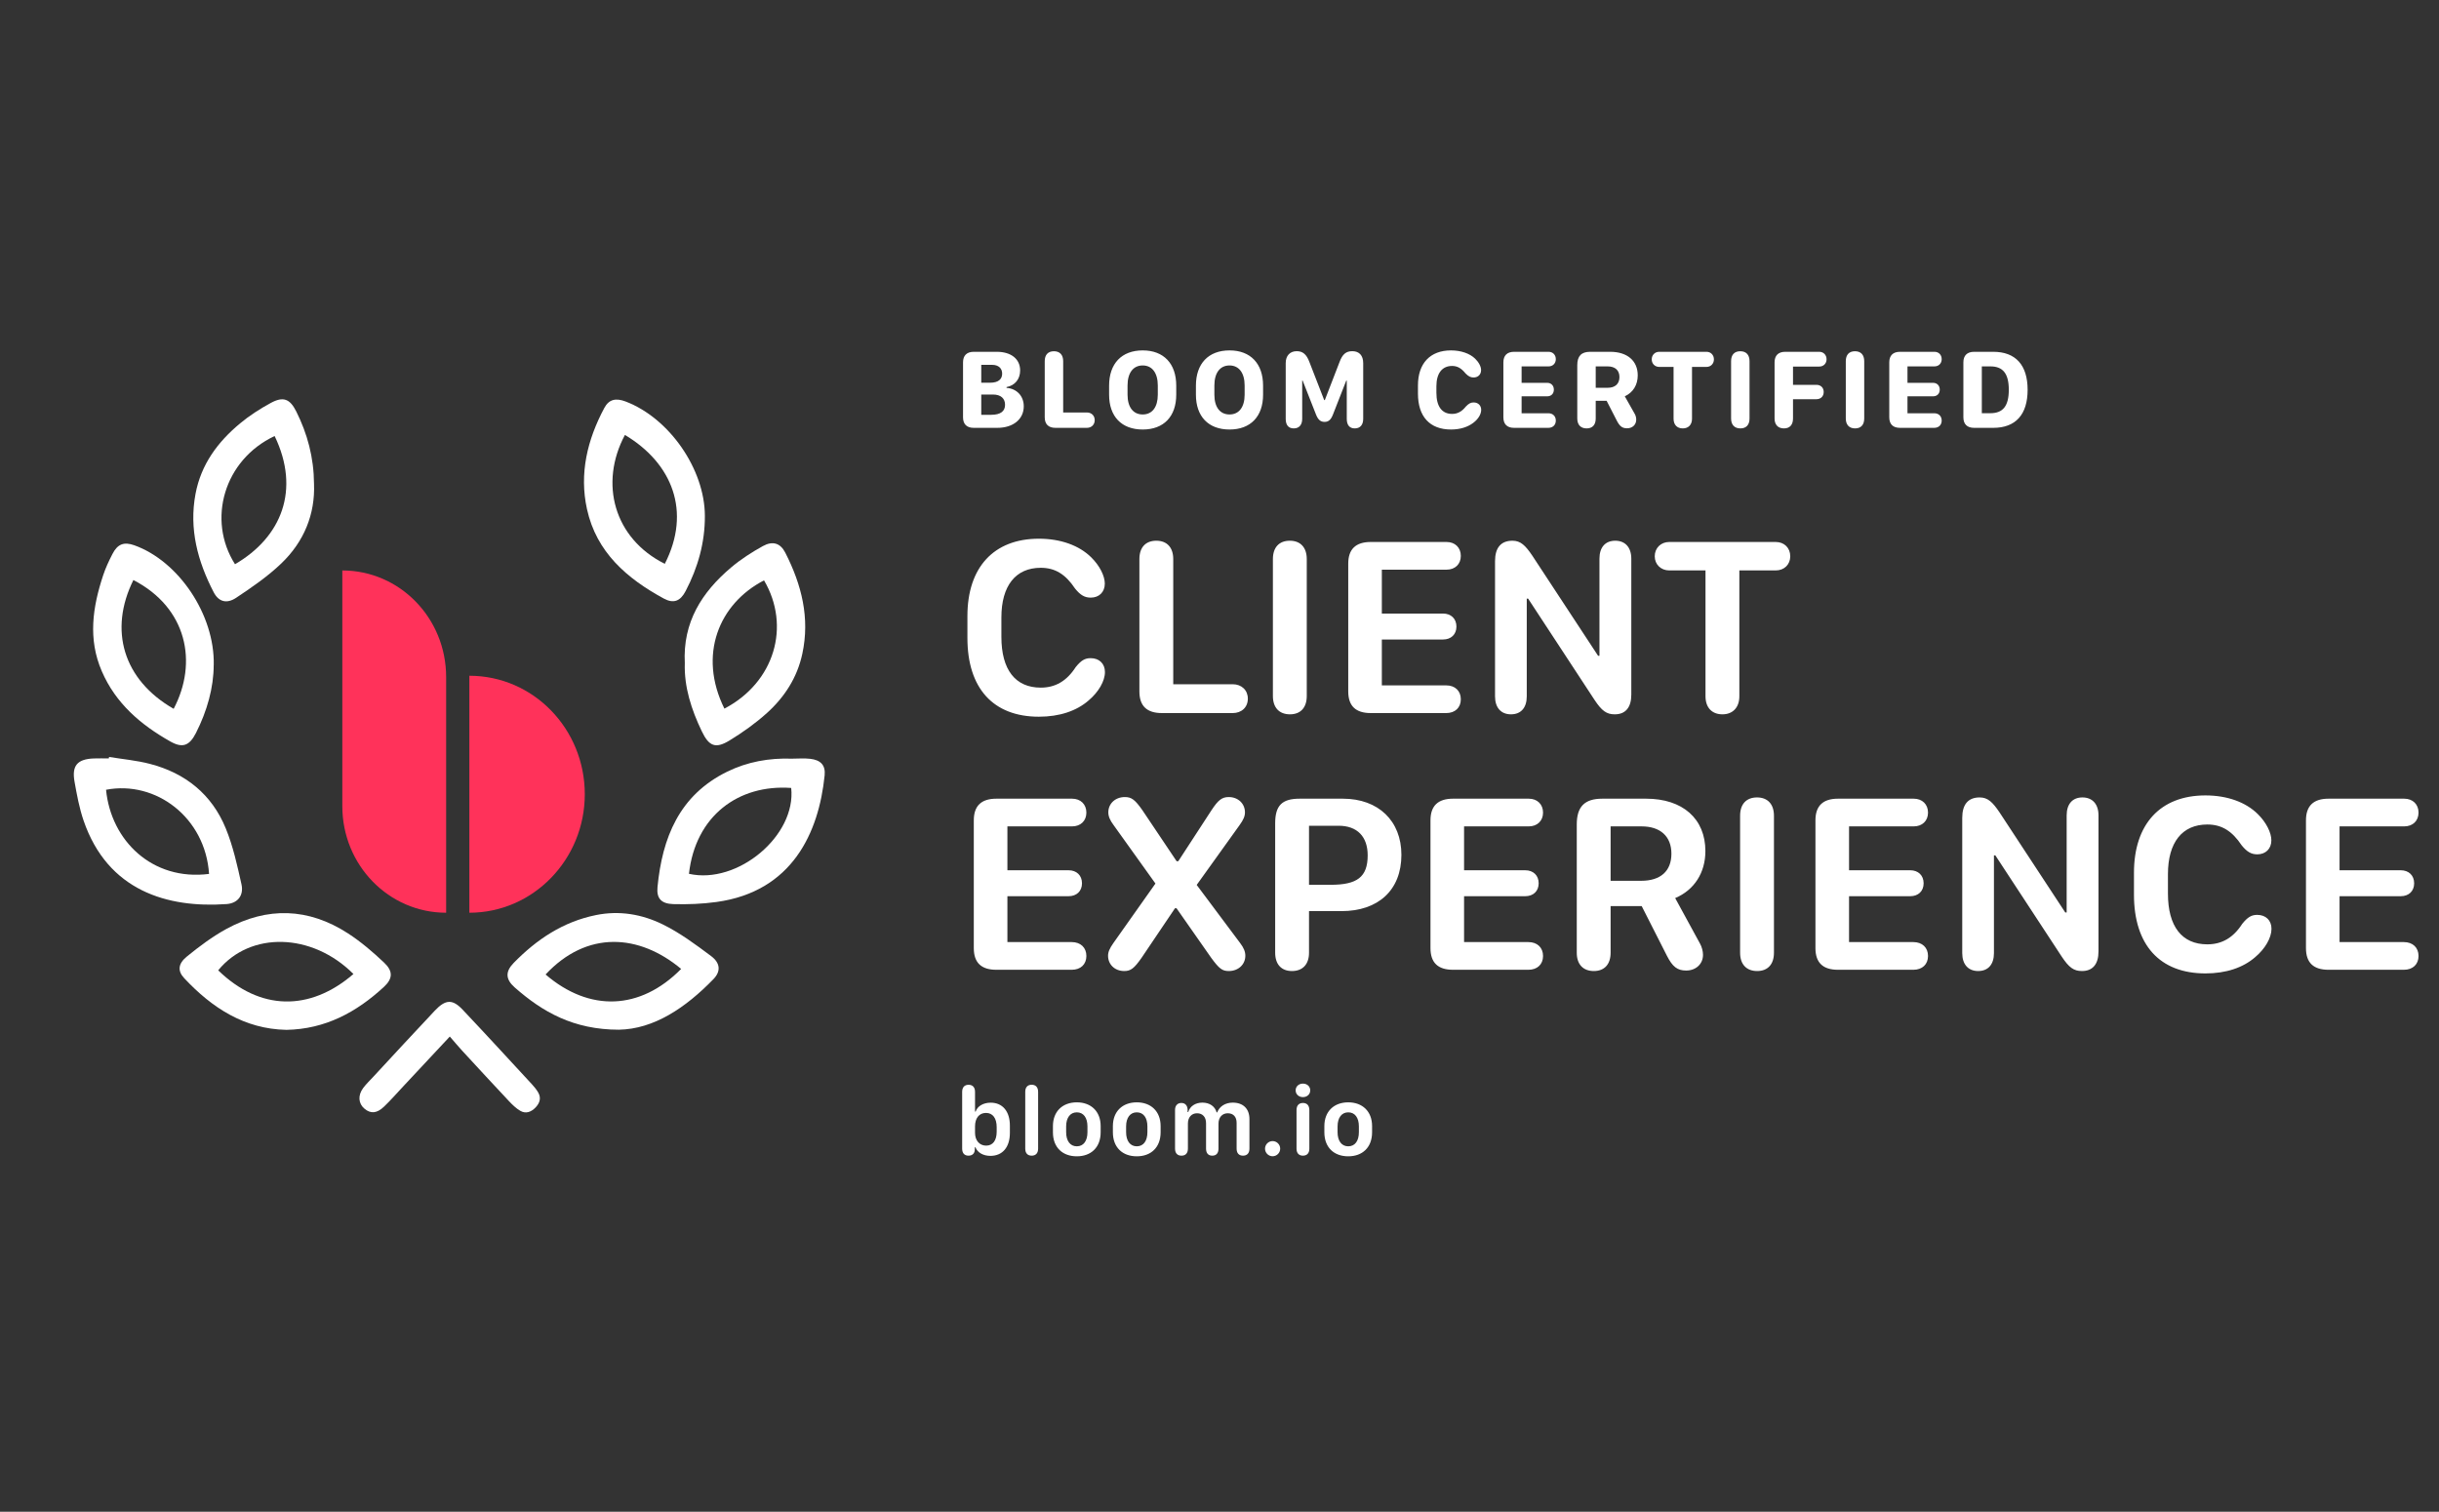 <svg width="171" height="106" viewBox="0 0 171 106" fill="none" xmlns="http://www.w3.org/2000/svg">
<rect x="0" y="0" width="171" height="106" fill="#333333" stroke="none"/>
<path d="M48.013 46.511C47.858 43.632 49.208 41.524 51.261 39.788C51.941 39.214 52.706 38.722 53.486 38.29C54.176 37.91 54.714 38.082 55.055 38.75C56.197 40.987 56.798 43.324 56.249 45.854C55.889 47.517 55.005 48.882 53.769 49.997C52.964 50.721 52.066 51.362 51.141 51.925C50.17 52.515 49.707 52.33 49.206 51.283C48.476 49.761 47.959 48.177 48.012 46.511H48.013ZM50.788 49.688C54.31 47.844 55.457 43.905 53.566 40.694C50.399 42.33 48.923 45.925 50.788 49.688Z" fill="white"/>
<path d="M7.646 53.076C8.603 53.233 9.579 53.319 10.513 53.563C13.001 54.209 14.854 55.7 15.83 58.089C16.34 59.337 16.636 60.683 16.93 62.006C17.103 62.782 16.672 63.338 15.882 63.393C11.753 63.683 7.551 62.478 5.859 57.534C5.559 56.657 5.389 55.728 5.226 54.811C5.024 53.68 5.423 53.227 6.576 53.182C6.926 53.168 7.278 53.181 7.629 53.181C7.635 53.145 7.64 53.111 7.646 53.076ZM14.657 61.278C14.399 57.337 10.942 54.708 7.435 55.377C7.782 58.941 10.671 61.785 14.657 61.278Z" fill="white"/>
<path d="M49.419 36.173C49.428 38.045 48.932 39.793 48.073 41.439C47.699 42.159 47.225 42.342 46.533 41.966C43.953 40.563 41.818 38.724 41.154 35.701C40.602 33.197 41.181 30.828 42.37 28.603C42.695 27.994 43.182 27.893 43.868 28.155C46.934 29.324 49.411 32.904 49.419 36.173ZM43.814 30.497C42.004 33.881 43.039 37.756 46.61 39.534C48.48 35.872 47.145 32.487 43.814 30.497Z" fill="white"/>
<path d="M22.016 33.931C22.099 36.053 21.317 37.982 19.72 39.51C18.771 40.419 17.664 41.18 16.563 41.912C15.891 42.361 15.327 42.196 14.98 41.525C13.861 39.365 13.246 37.099 13.707 34.635C14.094 32.567 15.264 30.989 16.835 29.685C17.491 29.139 18.225 28.669 18.976 28.259C19.853 27.78 20.326 27.957 20.772 28.854C21.549 30.412 22.002 32.06 22.016 33.931ZM19.255 30.573C15.703 32.245 14.498 36.446 16.476 39.563C19.742 37.663 21.074 34.348 19.255 30.573Z" fill="white"/>
<path d="M55.516 53.197C55.944 53.197 56.377 53.157 56.801 53.207C57.533 53.29 57.888 53.649 57.816 54.367C57.408 58.389 55.54 62.52 50.23 63.247C49.232 63.384 48.21 63.423 47.204 63.395C46.367 63.37 46.022 62.999 46.097 62.21C46.43 58.741 47.625 55.757 50.98 54.111C52.403 53.413 53.932 53.141 55.516 53.197ZM48.303 61.27C51.72 62.042 55.836 58.587 55.471 55.25C51.764 54.984 48.758 57.212 48.303 61.27Z" fill="white"/>
<path d="M20.068 72.212C17.145 72.153 14.87 70.678 12.918 68.593C12.44 68.082 12.479 67.578 13.1 67.072C13.971 66.363 14.885 65.677 15.867 65.139C18.748 63.563 21.631 63.657 24.393 65.445C25.302 66.033 26.14 66.751 26.929 67.497C27.567 68.1 27.545 68.619 26.912 69.205C24.997 70.971 22.813 72.165 20.068 72.213V72.212ZM24.78 68.296C21.873 65.388 17.541 65.292 15.298 68.038C18.212 70.874 21.715 70.939 24.78 68.296Z" fill="white"/>
<path d="M14.983 46.625C14.981 48.214 14.522 49.852 13.736 51.401C13.281 52.294 12.798 52.476 11.941 51.991C9.868 50.82 8.114 49.328 7.137 47.066C6.156 44.8 6.495 42.567 7.232 40.339C7.402 39.824 7.636 39.325 7.886 38.841C8.246 38.139 8.698 37.978 9.418 38.235C12.518 39.342 15.06 43.096 14.986 46.625H14.983ZM12.176 49.702C13.884 46.454 13.122 42.621 9.352 40.671C7.617 44.17 8.624 47.665 12.176 49.702Z" fill="white"/>
<path d="M43.387 72.202C40.204 72.199 38.037 70.954 36.091 69.242C35.436 68.665 35.421 68.129 36.014 67.52C37.622 65.873 39.472 64.632 41.784 64.164C43.429 63.83 45.004 64.105 46.45 64.811C47.662 65.403 48.772 66.228 49.857 67.04C50.509 67.528 50.544 68.114 50.023 68.652C48.072 70.664 45.847 72.161 43.387 72.202ZM47.756 67.94C44.812 65.48 41.155 65.22 38.251 68.33C41.317 70.965 44.879 70.856 47.756 67.94Z" fill="white"/>
<path d="M31.535 72.683C30.359 73.941 29.321 75.052 28.284 76.162C27.831 76.647 27.393 77.149 26.913 77.607C26.42 78.077 25.986 78.099 25.563 77.749C25.125 77.387 25.075 76.81 25.466 76.286C25.676 76.006 25.933 75.761 26.172 75.503C27.607 73.958 29.033 72.403 30.482 70.869C31.242 70.066 31.728 70.046 32.443 70.805C34.08 72.537 35.691 74.294 37.308 76.044C37.465 76.215 37.615 76.4 37.732 76.601C37.963 77 37.835 77.36 37.539 77.664C37.243 77.968 36.867 78.117 36.48 77.891C36.184 77.718 35.924 77.465 35.686 77.213C34.589 76.046 33.503 74.867 32.417 73.689C32.155 73.404 31.906 73.107 31.537 72.683H31.535Z" fill="white"/>
<path d="M31.279 47.473C31.279 43.342 28.025 40 24 40V56.527C24 60.658 27.255 64 31.279 64V47.473Z" fill="#FF325A"/>
<path d="M41 55.691C41 60.275 37.371 64 32.907 64V47.383C37.393 47.383 41 51.108 41 55.691Z" fill="#FF325A"/>
<path d="M67.519 29.262V25.406C67.519 24.93 67.781 24.668 68.269 24.668H69.883C70.891 24.668 71.523 25.172 71.523 25.977C71.523 26.586 71.156 27.031 70.57 27.141V27.199C71.285 27.246 71.777 27.77 71.777 28.488C71.777 29.395 71.035 30 69.922 30H68.269C67.781 30 67.519 29.742 67.519 29.262ZM68.797 26.836H69.418C70.008 26.836 70.262 26.578 70.262 26.199C70.262 25.824 70.004 25.582 69.555 25.582H68.797V26.836ZM68.797 29.086H69.488C70.18 29.086 70.465 28.816 70.465 28.383C70.465 27.949 70.18 27.664 69.617 27.664H68.797V29.086ZM76.751 29.461C76.751 29.777 76.525 30 76.201 30H73.997C73.509 30 73.247 29.742 73.247 29.262V25.324C73.247 24.879 73.478 24.629 73.892 24.629C74.306 24.629 74.54 24.883 74.54 25.324V28.922H76.201C76.525 28.922 76.751 29.145 76.751 29.461ZM77.76 27.676V27.039C77.76 25.5 78.635 24.57 80.116 24.57C81.596 24.57 82.467 25.504 82.467 27.039V27.676C82.467 29.199 81.596 30.117 80.116 30.117C78.627 30.117 77.76 29.195 77.76 27.676ZM79.053 27.031V27.676C79.053 28.547 79.448 29.062 80.116 29.062C80.78 29.062 81.174 28.547 81.174 27.676V27.031C81.174 26.148 80.776 25.625 80.116 25.625C79.448 25.625 79.053 26.148 79.053 27.031ZM83.847 27.676V27.039C83.847 25.5 84.722 24.57 86.203 24.57C87.683 24.57 88.555 25.504 88.555 27.039V27.676C88.555 29.199 87.683 30.117 86.203 30.117C84.715 30.117 83.847 29.195 83.847 27.676ZM85.141 27.031V27.676C85.141 28.547 85.535 29.062 86.203 29.062C86.867 29.062 87.262 28.547 87.262 27.676V27.031C87.262 26.148 86.863 25.625 86.203 25.625C85.535 25.625 85.141 26.148 85.141 27.031ZM90.708 30.039C90.337 30.039 90.142 29.805 90.142 29.367V25.461C90.142 24.941 90.439 24.625 90.915 24.625C91.329 24.625 91.599 24.832 91.806 25.391L92.841 28.055H92.884L93.915 25.387C94.126 24.82 94.38 24.625 94.814 24.625C95.298 24.625 95.575 24.93 95.575 25.461V29.367C95.575 29.793 95.361 30.039 94.986 30.039C94.618 30.039 94.423 29.805 94.423 29.367V26.684H94.388L93.458 29.059C93.306 29.457 93.126 29.582 92.864 29.582C92.599 29.582 92.415 29.449 92.263 29.059L91.329 26.684H91.298V29.367C91.298 29.793 91.083 30.039 90.708 30.039ZM99.414 27.602V27.023C99.414 25.488 100.261 24.57 101.73 24.57C102.425 24.57 103.043 24.781 103.425 25.152C103.683 25.402 103.84 25.707 103.84 25.949C103.84 26.262 103.625 26.469 103.312 26.469C103.105 26.469 102.953 26.391 102.75 26.184C102.457 25.824 102.183 25.66 101.808 25.66C101.105 25.66 100.707 26.18 100.707 27.082V27.543C100.707 28.504 101.097 29.023 101.808 29.023C102.187 29.023 102.492 28.859 102.769 28.508C102.976 28.293 103.117 28.219 103.316 28.219C103.632 28.219 103.847 28.43 103.847 28.738C103.847 29.047 103.636 29.391 103.297 29.645C102.914 29.941 102.375 30.117 101.73 30.117C100.238 30.117 99.414 29.203 99.414 27.602ZM105.403 29.262V25.406C105.403 24.93 105.665 24.668 106.153 24.668H108.571C108.868 24.668 109.079 24.879 109.079 25.184C109.079 25.484 108.868 25.691 108.571 25.691H106.681V26.844H108.478C108.755 26.844 108.942 27.039 108.942 27.32C108.942 27.605 108.755 27.789 108.478 27.789H106.681V28.977H108.556C108.868 28.977 109.079 29.18 109.079 29.488C109.079 29.801 108.868 30 108.552 30H106.153C105.665 30 105.403 29.742 105.403 29.262ZM111.877 29.344C111.877 29.789 111.651 30.039 111.24 30.039C110.823 30.039 110.584 29.785 110.584 29.344V25.602C110.584 24.969 110.869 24.668 111.483 24.668H112.893C114.088 24.668 114.823 25.297 114.823 26.32C114.823 26.992 114.494 27.52 113.916 27.789L114.612 29.02C114.682 29.141 114.717 29.289 114.717 29.426C114.717 29.781 114.451 30.031 114.076 30.031C113.737 30.031 113.557 29.891 113.346 29.477L112.643 28.105H111.877V29.344ZM111.877 27.191H112.717C113.229 27.191 113.541 26.922 113.541 26.438C113.541 25.961 113.233 25.691 112.717 25.691H111.877V27.191ZM117.98 30.039C117.578 30.039 117.335 29.781 117.335 29.359V25.727H116.324C116.027 25.727 115.804 25.5 115.804 25.199C115.804 24.895 116.027 24.668 116.324 24.668H119.648C119.945 24.668 120.164 24.895 120.164 25.199C120.164 25.5 119.945 25.727 119.648 25.727H118.628V29.359C118.628 29.781 118.382 30.039 117.98 30.039ZM122.02 30.039C121.606 30.039 121.368 29.785 121.368 29.344V25.324C121.368 24.879 121.598 24.629 122.013 24.629C122.427 24.629 122.661 24.883 122.661 25.324V29.344C122.661 29.789 122.43 30.039 122.02 30.039ZM125.076 30.039C124.658 30.039 124.416 29.781 124.416 29.344V25.406C124.416 24.93 124.678 24.668 125.162 24.668H127.549C127.846 24.668 128.061 24.887 128.061 25.191C128.061 25.492 127.846 25.703 127.549 25.703H125.709V26.984H127.35C127.658 26.984 127.861 27.188 127.861 27.488C127.861 27.789 127.654 27.992 127.35 27.992H125.709V29.344C125.709 29.789 125.483 30.039 125.076 30.039ZM130.062 30.039C129.648 30.039 129.41 29.785 129.41 29.344V25.324C129.41 24.879 129.64 24.629 130.054 24.629C130.468 24.629 130.702 24.883 130.702 25.324V29.344C130.702 29.789 130.472 30.039 130.062 30.039ZM132.458 29.262V25.406C132.458 24.93 132.719 24.668 133.208 24.668H135.626C135.923 24.668 136.133 24.879 136.133 25.184C136.133 25.484 135.923 25.691 135.626 25.691H133.735V26.844H135.532C135.809 26.844 135.997 27.039 135.997 27.32C135.997 27.605 135.809 27.789 135.532 27.789H133.735V28.977H135.61C135.923 28.977 136.133 29.18 136.133 29.488C136.133 29.801 135.923 30 135.606 30H133.208C132.719 30 132.458 29.742 132.458 29.262ZM137.654 29.262V25.406C137.654 24.926 137.92 24.668 138.408 24.668H139.748C141.318 24.668 142.158 25.598 142.158 27.332C142.158 29.07 141.318 30 139.748 30H138.408C137.92 30 137.654 29.742 137.654 29.262ZM138.947 28.973H139.549C140.435 28.973 140.838 28.465 140.838 27.332C140.838 26.203 140.435 25.691 139.549 25.691H138.947V28.973Z" fill="white"/>
<path d="M67.826 44.735V43.197C67.826 39.796 69.663 37.774 72.836 37.774C74.356 37.774 75.657 38.24 76.51 39.084C77.099 39.664 77.459 40.385 77.459 40.921C77.459 41.519 77.055 41.905 76.475 41.905C76.053 41.905 75.754 41.738 75.376 41.273C74.708 40.27 73.978 39.813 72.968 39.813C71.201 39.813 70.208 41.079 70.208 43.294V44.656C70.208 46.959 71.184 48.216 72.968 48.216C73.987 48.216 74.787 47.759 75.42 46.774C75.798 46.309 76.061 46.15 76.466 46.15C77.072 46.15 77.468 46.537 77.468 47.126C77.468 47.759 77.019 48.532 76.316 49.121C75.473 49.851 74.286 50.255 72.836 50.255C69.628 50.255 67.826 48.251 67.826 44.735ZM87.487 48.989C87.487 49.596 87.047 50 86.424 50H81.466C80.403 50 79.884 49.499 79.884 48.48V39.198C79.884 38.39 80.315 37.915 81.071 37.915C81.818 37.915 82.257 38.39 82.257 39.198V47.978H86.424C87.047 47.978 87.487 48.392 87.487 48.989ZM90.44 50.088C89.684 50.088 89.244 49.613 89.244 48.805V39.198C89.244 38.39 89.675 37.915 90.431 37.915C91.178 37.915 91.618 38.39 91.618 39.198V48.805C91.618 49.613 91.187 50.088 90.44 50.088ZM94.526 48.48V39.523C94.526 38.513 95.045 38.003 96.108 38.003H101.417C102.015 38.003 102.419 38.398 102.419 38.978C102.419 39.559 102.015 39.945 101.417 39.945H96.882V43.022H101.171C101.733 43.022 102.111 43.382 102.111 43.935C102.111 44.489 101.733 44.841 101.171 44.841H96.882V48.058H101.391C102.015 48.058 102.419 48.444 102.419 49.033C102.419 49.622 102.015 50 101.391 50H96.108C95.045 50 94.526 49.499 94.526 48.48ZM107.042 48.831C107.042 49.622 106.637 50.088 105.934 50.088C105.231 50.088 104.818 49.613 104.818 48.831V39.348C104.818 38.407 105.231 37.915 106.04 37.915C106.611 37.915 106.945 38.24 107.437 38.97L112.043 45.983H112.139V39.172C112.139 38.381 112.544 37.915 113.247 37.915C113.95 37.915 114.372 38.39 114.372 39.172V48.708C114.372 49.605 113.967 50.088 113.211 50.088C112.64 50.088 112.306 49.851 111.788 49.068L107.138 41.976H107.042V48.831ZM120.761 50.088C120.023 50.088 119.574 49.613 119.574 48.822V39.998H117.034C116.446 39.998 116.015 39.576 116.015 39.005C116.015 38.425 116.446 38.003 117.034 38.003H124.496C125.094 38.003 125.516 38.416 125.516 39.005C125.516 39.585 125.094 39.998 124.496 39.998H121.947V48.822C121.947 49.605 121.49 50.088 120.761 50.088ZM68.274 66.48V57.523C68.274 56.513 68.793 56.003 69.856 56.003H75.165C75.763 56.003 76.167 56.398 76.167 56.978C76.167 57.559 75.763 57.945 75.165 57.945H70.63V61.022H74.919C75.481 61.022 75.859 61.382 75.859 61.935C75.859 62.489 75.481 62.841 74.919 62.841H70.63V66.058H75.139C75.763 66.058 76.167 66.444 76.167 67.033C76.167 67.622 75.763 68 75.139 68H69.856C68.793 68 68.274 67.499 68.274 66.48ZM77.687 67.016C77.687 66.752 77.793 66.506 78.065 66.119L81.009 61.953L78.083 57.866C77.819 57.515 77.705 57.242 77.705 56.961C77.705 56.346 78.197 55.889 78.865 55.889C79.331 55.889 79.577 56.073 80.095 56.812L82.495 60.389H82.609L84.938 56.812C85.413 56.091 85.676 55.889 86.151 55.889C86.801 55.889 87.285 56.346 87.285 56.961C87.285 57.233 87.179 57.48 86.907 57.857L83.901 62.05L86.942 66.119C87.206 66.462 87.311 66.734 87.311 67.016C87.311 67.631 86.819 68.088 86.151 68.088C85.694 68.088 85.483 67.93 84.921 67.165L82.486 63.685H82.38L80.034 67.165C79.515 67.903 79.278 68.088 78.821 68.088C78.162 68.088 77.687 67.631 77.687 67.016ZM90.58 68.088C89.833 68.088 89.403 67.613 89.403 66.805V57.734C89.403 56.486 89.877 56.003 91.117 56.003H94.149C96.645 56.003 98.253 57.567 98.253 59.94C98.253 62.419 96.627 63.887 94.052 63.887H91.776V66.805C91.776 67.613 91.336 68.088 90.58 68.088ZM91.776 62.041H93.296C95.142 62.041 95.889 61.505 95.889 59.976C95.889 58.657 95.151 57.901 93.85 57.901H91.776V62.041ZM100.292 66.48V57.523C100.292 56.513 100.81 56.003 101.874 56.003H107.183C107.78 56.003 108.184 56.398 108.184 56.978C108.184 57.559 107.78 57.945 107.183 57.945H102.647V61.022H106.936C107.499 61.022 107.877 61.382 107.877 61.935C107.877 62.489 107.499 62.841 106.936 62.841H102.647V66.058H107.156C107.78 66.058 108.184 66.444 108.184 67.033C108.184 67.622 107.78 68 107.156 68H101.874C100.81 68 100.292 67.499 100.292 66.48ZM112.921 66.805C112.921 67.613 112.491 68.088 111.744 68.088C110.988 68.088 110.548 67.613 110.548 66.805V57.813C110.548 56.565 111.093 56.003 112.341 56.003H115.409C117.975 56.003 119.566 57.409 119.566 59.677C119.566 61.197 118.784 62.41 117.448 62.973L119.188 66.163C119.32 66.4 119.399 66.699 119.399 66.954C119.399 67.596 118.898 68.053 118.221 68.053C117.597 68.053 117.263 67.789 116.868 67.016L115.101 63.535H112.921V66.805ZM112.921 61.76H115.066C116.411 61.76 117.184 61.092 117.184 59.861C117.184 58.64 116.402 57.945 115.092 57.945H112.921V61.76ZM123.196 68.088C122.44 68.088 122 67.613 122 66.805V57.198C122 56.39 122.431 55.915 123.187 55.915C123.934 55.915 124.373 56.39 124.373 57.198V66.805C124.373 67.613 123.943 68.088 123.196 68.088ZM127.282 66.48V57.523C127.282 56.513 127.801 56.003 128.864 56.003H134.173C134.77 56.003 135.175 56.398 135.175 56.978C135.175 57.559 134.77 57.945 134.173 57.945H129.638V61.022H133.927C134.489 61.022 134.867 61.382 134.867 61.935C134.867 62.489 134.489 62.841 133.927 62.841H129.638V66.058H134.146C134.77 66.058 135.175 66.444 135.175 67.033C135.175 67.622 134.77 68 134.146 68H128.864C127.801 68 127.282 67.499 127.282 66.48ZM139.797 66.831C139.797 67.622 139.393 68.088 138.69 68.088C137.987 68.088 137.574 67.613 137.574 66.831V57.348C137.574 56.407 137.987 55.915 138.795 55.915C139.367 55.915 139.701 56.24 140.193 56.97L144.798 63.983H144.895V57.172C144.895 56.381 145.299 55.915 146.002 55.915C146.706 55.915 147.127 56.39 147.127 57.172V66.708C147.127 67.605 146.723 68.088 145.967 68.088C145.396 68.088 145.062 67.851 144.543 67.068L139.894 59.976H139.797V66.831ZM149.614 62.735V61.197C149.614 57.796 151.451 55.774 154.624 55.774C156.145 55.774 157.445 56.24 158.298 57.084C158.887 57.664 159.247 58.385 159.247 58.921C159.247 59.519 158.843 59.905 158.263 59.905C157.841 59.905 157.542 59.738 157.164 59.273C156.496 58.27 155.767 57.813 154.756 57.813C152.989 57.813 151.996 59.079 151.996 61.294V62.656C151.996 64.959 152.972 66.216 154.756 66.216C155.776 66.216 156.575 65.759 157.208 64.774C157.586 64.309 157.85 64.15 158.254 64.15C158.86 64.15 159.256 64.537 159.256 65.126C159.256 65.759 158.808 66.532 158.105 67.121C157.261 67.851 156.074 68.255 154.624 68.255C151.416 68.255 149.614 66.251 149.614 62.735ZM161.673 66.48V57.523C161.673 56.513 162.191 56.003 163.255 56.003H168.563C169.161 56.003 169.565 56.398 169.565 56.978C169.565 57.559 169.161 57.945 168.563 57.945H164.028V61.022H168.317C168.88 61.022 169.258 61.382 169.258 61.935C169.258 62.489 168.88 62.841 168.317 62.841H164.028V66.058H168.537C169.161 66.058 169.565 66.444 169.565 67.033C169.565 67.622 169.161 68 168.537 68H163.255C162.191 68 161.673 67.499 161.673 66.48Z" fill="white"/>
<path d="M69.44 81.048C68.935 81.048 68.538 80.822 68.388 80.446H68.343V80.597C68.343 80.877 68.172 81.034 67.902 81.034C67.619 81.034 67.458 80.86 67.458 80.539V76.56C67.458 76.242 67.622 76.064 67.909 76.064C68.196 76.064 68.36 76.242 68.36 76.56V77.941H68.405C68.521 77.565 68.941 77.319 69.457 77.319C70.291 77.319 70.804 77.924 70.804 78.929V79.435C70.804 80.443 70.288 81.048 69.44 81.048ZM68.36 79.435C68.36 79.971 68.675 80.33 69.14 80.33C69.608 80.33 69.878 79.971 69.878 79.353V79.035C69.878 78.409 69.605 78.037 69.129 78.037C68.654 78.037 68.36 78.399 68.36 78.98V79.435ZM72.332 81.034C72.052 81.034 71.881 80.867 71.881 80.539V76.56C71.881 76.232 72.052 76.061 72.332 76.061C72.609 76.061 72.783 76.232 72.783 76.56V80.539C72.783 80.867 72.609 81.034 72.332 81.034ZM75.496 77.295C76.484 77.295 77.168 77.92 77.168 78.963V79.39C77.168 80.467 76.484 81.079 75.496 81.079C74.505 81.079 73.822 80.467 73.822 79.394V78.966C73.822 77.92 74.505 77.295 75.496 77.295ZM75.496 77.996C75.035 77.996 74.748 78.372 74.748 78.983V79.387C74.748 80.005 75.035 80.378 75.496 80.378C75.965 80.378 76.242 80.005 76.242 79.387V78.983C76.242 78.372 75.965 77.996 75.496 77.996ZM79.7 77.295C80.688 77.295 81.372 77.92 81.372 78.963V79.39C81.372 80.467 80.688 81.079 79.7 81.079C78.709 81.079 78.025 80.467 78.025 79.394V78.966C78.025 77.92 78.709 77.295 79.7 77.295ZM79.7 77.996C79.239 77.996 78.952 78.372 78.952 78.983V79.387C78.952 80.005 79.239 80.378 79.7 80.378C80.169 80.378 80.445 80.005 80.445 79.387V78.983C80.445 78.372 80.169 77.996 79.7 77.996ZM87.599 80.539C87.599 80.86 87.435 81.034 87.148 81.034C86.861 81.034 86.7 80.86 86.7 80.539V78.737C86.7 78.307 86.468 78.061 86.078 78.061C85.692 78.061 85.429 78.351 85.429 78.789V80.539C85.429 80.86 85.275 81.034 84.991 81.034C84.711 81.034 84.557 80.86 84.557 80.539V78.754C84.557 78.324 84.314 78.061 83.925 78.061C83.542 78.061 83.285 78.344 83.285 78.785V80.539C83.285 80.86 83.121 81.034 82.834 81.034C82.547 81.034 82.383 80.86 82.383 80.539V77.825C82.383 77.524 82.554 77.339 82.828 77.339C83.091 77.339 83.251 77.514 83.265 77.804V77.975H83.309C83.429 77.568 83.808 77.315 84.301 77.315C84.81 77.315 85.179 77.575 85.299 77.999H85.34C85.497 77.579 85.907 77.315 86.43 77.315C87.162 77.315 87.599 77.749 87.599 78.467V80.539ZM88.692 80.542C88.692 80.251 88.932 80.012 89.222 80.012C89.516 80.012 89.755 80.251 89.755 80.542C89.755 80.836 89.516 81.075 89.222 81.075C88.932 81.075 88.692 80.836 88.692 80.542ZM90.839 76.454C90.839 76.181 91.057 75.982 91.348 75.982C91.645 75.982 91.861 76.181 91.861 76.454C91.861 76.728 91.645 76.929 91.348 76.929C91.057 76.929 90.839 76.728 90.839 76.454ZM91.799 80.539C91.799 80.867 91.628 81.034 91.348 81.034C91.071 81.034 90.9 80.863 90.9 80.539V77.838C90.9 77.51 91.071 77.339 91.351 77.339C91.628 77.339 91.799 77.51 91.799 77.838V80.539ZM94.526 77.295C95.514 77.295 96.198 77.92 96.198 78.963V79.39C96.198 80.467 95.514 81.079 94.526 81.079C93.535 81.079 92.852 80.467 92.852 79.394V78.966C92.852 77.92 93.535 77.295 94.526 77.295ZM94.526 77.996C94.065 77.996 93.778 78.372 93.778 78.983V79.387C93.778 80.005 94.065 80.378 94.526 80.378C94.995 80.378 95.272 80.005 95.272 79.387V78.983C95.272 78.372 94.995 77.996 94.526 77.996Z" fill="white"/>
</svg>
